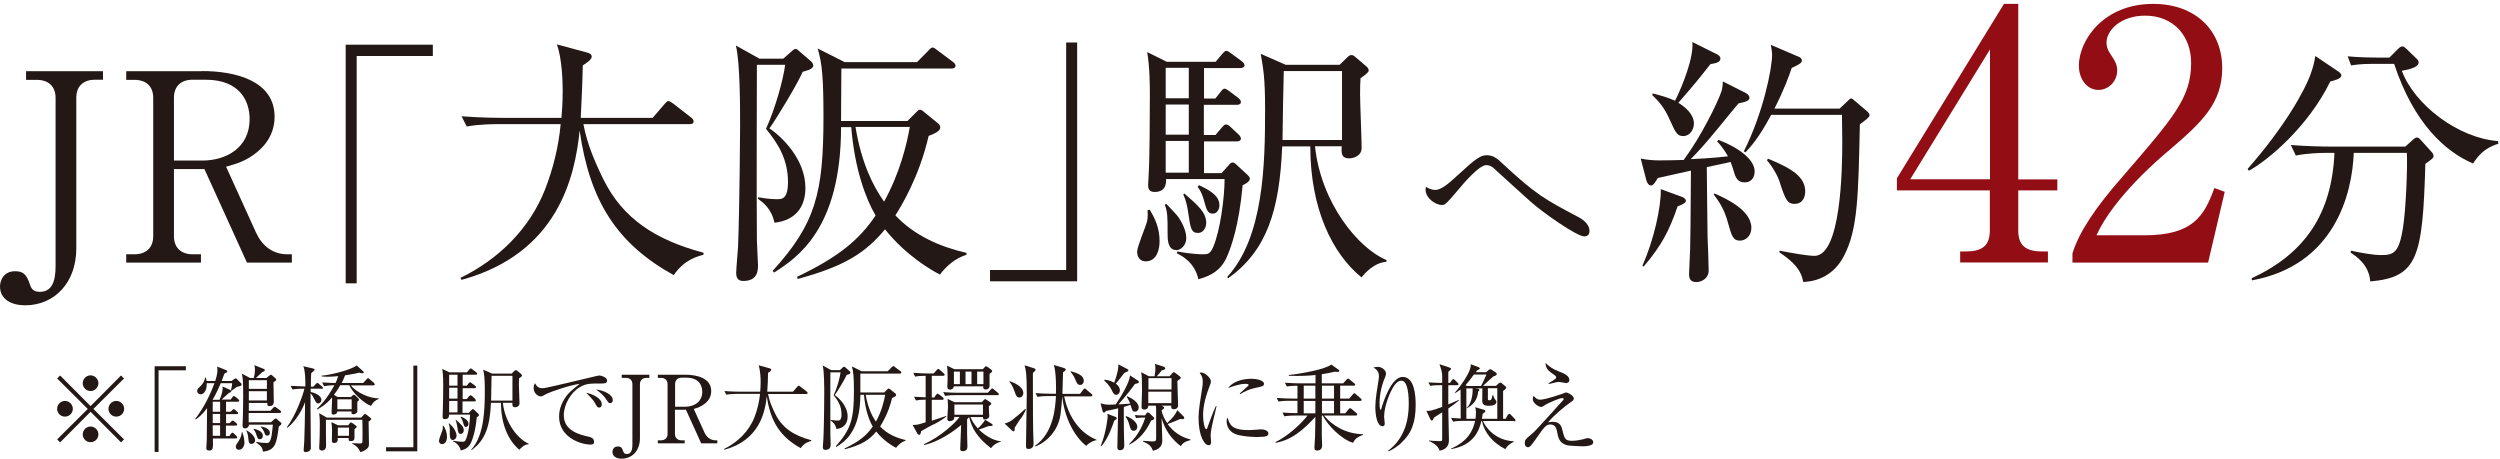 <svg width="392" height="72" viewBox="0 0 392 72" fill="none" xmlns="http://www.w3.org/2000/svg">
<path d="M16.174 12.498H14.894C13.244 12.498 11.964 13.36 11.964 15.329V38.986C11.964 44.255 8.592 47.873 3.939 47.873C1.797 47.873 0 46.938 0 44.919C0 43.984 0.566 42.531 2.339 42.531C3.57 42.531 4.136 42.901 4.727 44.698C4.973 45.486 5.465 45.756 6.253 45.756C8.099 45.756 8.715 44.205 8.715 41.719V15.354C8.715 13.507 7.558 12.523 5.785 12.523H4.087V11.169H16.149V12.523L16.174 12.498Z" fill="#231815"/>
<path d="M31.706 11.144C36.752 11.144 43.055 12.572 43.055 18.308C43.055 20.203 42.365 22.123 40.347 23.822C38.648 25.225 37.146 25.668 35.448 26.136L40.125 36.426C41.061 38.494 42.71 39.873 45.073 39.873H45.763V41.177H38.722L32.051 26.505H27.275V37.041C27.275 38.863 28.432 39.873 30.204 39.873H31.509V41.177H19.791V39.873H21.071C22.893 39.873 24.025 38.839 24.025 37.041V15.353C24.025 13.581 22.967 12.522 21.071 12.522H19.791V11.168H31.681L31.706 11.144ZM27.299 25.176H31.706C35.522 25.176 39.14 23.133 39.14 18.677C39.14 15.846 37.614 12.498 32.223 12.498H30.204C28.432 12.498 27.275 13.482 27.275 15.329V25.151L27.299 25.176Z" fill="#231815"/>
<path d="M55.928 8.756V44.427H54.205V7.008H67.868V8.781H55.928V8.756Z" fill="#231815"/>
<path d="M105.658 43.147C96.722 38.223 92.463 31.503 90.888 20.474C90.149 27.711 87.515 39.725 72.375 43.885L72.203 43.565C78.136 40.685 83.01 35.909 85.447 29.755C86.728 26.456 87.589 23.009 87.909 19.465H78.037C77.718 19.465 75.108 19.465 73.188 19.834L72.375 18.234C75.625 18.48 78.505 18.48 78.702 18.48H88.032C88.106 17.544 88.229 16.264 88.229 14.196C88.229 12.645 88.106 9.1 87.318 6.959L92.045 8.239C92.414 8.313 92.783 8.534 92.783 8.854C92.783 9.297 92.217 9.716 91.38 10.258C91.331 12.941 91.208 15.476 91.06 18.48H102.335L104.181 16.338C104.378 16.092 104.6 15.846 104.797 15.846C104.994 15.846 105.289 16.043 105.585 16.264L108.342 18.406C108.514 18.529 108.76 18.775 108.76 19.021C108.76 19.465 108.342 19.465 108.145 19.465H91.479C92.045 22.517 93.251 25.348 94.605 28.105C97.658 34.284 102.754 37.608 110.311 39.626V39.946C109.4 40.193 107.308 40.685 105.634 43.147H105.658Z" fill="#231815"/>
<path d="M125.87 11.242C124.959 13.335 121.71 18.652 120.651 20.129C122.596 21.434 126.288 24.979 126.288 29.459C126.288 32.512 124.688 34.555 121.439 34.925C120.946 32.66 119.642 31.749 118.805 31.134L118.928 30.936C120.577 31.232 121.513 31.232 121.857 31.232C122.596 31.232 123.556 31.232 123.556 28.524C123.556 24.979 121.98 22.468 120.109 20.203C121.586 16.954 122.817 12.473 123.113 10.159H118.682C118.682 10.701 118.608 31.429 118.682 37.756C118.682 38.322 118.854 41.005 118.854 41.547C118.854 42.334 118.854 44.058 116.54 44.058C116.171 44.058 115.432 43.984 115.432 42.827C115.432 42.285 115.678 39.38 115.727 38.716C115.974 32.217 116.047 20.622 116.047 19.834C116.047 16.708 116.047 9.765 115.383 7.131L119.075 9.199H122.817L124.221 7.968C124.221 7.968 124.516 7.673 124.713 7.673C124.91 7.673 125.033 7.747 125.254 7.968L127.199 9.642C127.372 9.815 127.519 10.061 127.519 10.258C127.519 10.873 126.461 11.07 125.919 11.242H125.87ZM147.336 43.024C146.106 42.408 142.068 40.094 138.77 35.959C135.717 39.651 132.394 41.768 125.082 43.738L124.959 43.418C131.581 40.242 134.708 37.608 137.292 33.792C135.742 31.158 133.994 26.431 133.477 19.933H131.877C131.877 35.885 125.008 40.414 121.39 42.728L121.143 42.482C127.889 35.072 129.119 30.297 129.119 18.332C129.119 12.326 128.922 9.938 128.209 7.599L132.443 9.741H143.791L145.564 7.944C145.81 7.698 146.007 7.451 146.179 7.451C146.499 7.451 146.623 7.624 146.967 7.87L149.404 9.692C149.577 9.815 149.823 10.012 149.823 10.307C149.823 10.676 149.454 10.75 149.207 10.75H131.926C131.926 13.507 131.877 16.215 131.877 18.972H142.29L143.693 17.569C143.865 17.397 144.013 17.2 144.235 17.2C144.481 17.2 144.776 17.446 144.899 17.569L146.992 19.268C147.238 19.465 147.435 19.637 147.435 20.006C147.435 20.573 146.45 20.991 145.613 21.311C144.087 27.884 141.256 32.414 140.394 33.768C143.324 36.894 147.336 38.691 151.546 39.651V39.947C149.823 40.488 148.469 41.621 147.361 43.073L147.336 43.024ZM134.141 19.908C135.077 25.545 136.849 29.09 138.622 31.626C141.133 27.047 142.167 22.665 142.659 19.908H134.141Z" fill="#231815"/>
<path d="M155.236 44.107V42.335H167.176V6.664H168.899V44.107H155.236Z" fill="#231815"/>
<path d="M179.657 40.98C178.795 40.98 178.303 40.365 178.303 39.454C178.303 38.666 179.706 35.417 179.854 34.728C180.001 34.038 179.977 33.447 179.927 32.955L180.297 32.906C180.986 34.063 181.823 35.614 181.823 37.805C181.823 38.913 181.503 40.98 179.632 40.98H179.657ZM194.846 29.016C194.28 35.441 192.999 38.888 192.335 40.365C191.399 42.408 189.898 43.245 187.904 43.787C187.362 41.227 185.393 40.119 184.531 39.725L184.605 39.429C186.919 39.873 188.47 39.873 188.593 39.873C189.405 39.873 189.75 39.799 190.193 38.814C191.375 36.131 192.015 30.789 192.015 28.081H182.832C182.882 28.745 182.783 30.099 181.06 30.099C180.248 30.099 180.026 29.681 180.026 28.992C180.026 28.745 180.1 27.761 180.1 27.564C180.272 24.979 180.297 17.815 180.297 14.984C180.297 13.556 180.297 10.578 179.878 8.165L182.955 9.691H190.612L191.596 8.51C191.892 8.19 192.089 7.968 192.286 7.968C192.532 7.968 192.729 8.165 193.098 8.411L194.698 9.593C194.993 9.79 195.141 10.085 195.141 10.258C195.141 10.553 194.772 10.676 194.476 10.676H188.79V15.452H190.562L191.35 14.467C191.67 14.049 191.793 13.901 192.015 13.901C192.236 13.901 192.458 14.098 192.827 14.344L194.132 15.329C194.329 15.501 194.575 15.698 194.575 15.994C194.575 16.363 194.206 16.437 193.91 16.437H188.765V21.163H190.587L191.572 20.006C191.867 19.686 192.015 19.514 192.236 19.514C192.482 19.514 192.655 19.637 192.975 19.932L194.206 21.089C194.452 21.286 194.575 21.582 194.575 21.754C194.575 22 194.329 22.173 193.96 22.173H188.79V27.145H191.547L192.606 25.964C192.852 25.668 193.049 25.471 193.27 25.471C193.492 25.471 193.713 25.644 194.083 26.013L195.683 27.49C195.855 27.662 195.978 27.81 195.978 28.032C195.978 28.524 195.043 28.967 194.747 29.09L194.846 29.016ZM184.433 39.208C183.079 39.208 183.079 37.485 183.079 36.623C183.079 34.063 183.079 33.201 182.635 32.093L182.882 31.97C183.177 32.29 184.654 33.792 184.851 34.161C185.836 35.688 186.008 36.746 186.008 37.337C186.008 38.519 185.097 39.233 184.433 39.233V39.208ZM186.402 10.627H182.783V15.403H186.402V10.627ZM186.402 16.387H182.783V21.114H186.402V16.387ZM186.402 22.099H182.783V27.072H186.402V22.099ZM187.854 36.525C186.796 36.525 186.673 35.835 186.328 33.472C186.205 32.561 186.008 31.503 185.54 30.469L185.713 30.346C187.904 32.241 189.134 33.349 189.134 34.949C189.134 35.638 188.716 36.525 187.854 36.525ZM190.144 33.497C189.331 33.497 189.159 32.832 188.716 31.183C188.396 30.124 188.051 29.656 187.78 29.287L188.027 29.041C189.971 29.952 191.202 30.813 191.202 32.167C191.202 32.832 190.833 33.497 190.168 33.497H190.144ZM217.395 41.054C215.426 41.177 213.974 42.901 213.481 43.491C208.878 39.749 205.456 32.684 205.456 22.96H201.049C200.631 33.078 198.612 39.282 192.606 43.614L192.409 43.442C198.169 37.189 198.366 25.718 198.366 17.151C198.366 12.055 198.071 10.701 197.677 8.436L201.591 10.159H210.059L211.241 9.002C211.487 8.756 211.684 8.633 211.906 8.633C212.127 8.633 212.275 8.707 212.595 9.002L214.244 10.405C214.491 10.602 214.614 10.824 214.614 11.07C214.614 11.366 213.826 11.932 213.334 12.252C213.284 12.941 213.26 13.729 213.26 14.837C213.26 16.141 213.506 21.902 213.506 23.182C213.506 24.462 212.226 24.831 211.561 24.831C210.256 24.831 210.33 23.92 210.379 22.936H206.194C207.13 31.896 213.063 39.011 217.42 40.783L217.371 41.03L217.395 41.054ZM210.429 11.144H201.296C201.246 12.695 201.099 20.277 201.099 21.951H210.429V11.144Z" fill="#231815"/>
<path d="M248.393 37.066C247.261 37.066 241.943 33.373 239.925 31.552C239.112 30.838 234.927 27.022 234.115 26.284C233.967 26.161 233.573 25.89 233.056 25.89C231.924 25.89 229.561 28.647 228.404 30.05C226.803 31.921 226.606 32.143 226.09 32.143C225.08 32.143 223.529 31.059 223.529 29.73C223.529 29.632 223.554 29.484 223.579 29.287C223.849 29.459 224.391 29.779 225.08 29.779C225.942 29.779 227.148 28.77 228.059 27.933C228.527 27.515 230.545 25.668 230.964 25.348C231.776 24.708 232.392 24.339 233.13 24.339C234.115 24.339 234.78 24.856 235.567 25.619C240.86 30.543 242.288 31.281 247.31 33.94C247.802 34.186 249.23 34.949 249.23 36.229C249.23 37.041 248.615 37.066 248.368 37.066H248.393Z" fill="#231815"/>
<path d="M273.778 14.615C274.098 14.788 274.32 15.034 274.32 15.354C274.32 15.723 273.877 15.969 272.597 16.215C272.055 16.88 270.898 18.234 269.15 20.4C267.599 22.296 266.221 23.822 265.113 24.955C265.31 24.955 268.781 24.782 270.947 24.512C270.775 24.216 270.282 23.281 269.249 22.173L269.445 21.927C272.646 23.158 275.132 25.004 275.132 26.899C275.132 27.687 274.689 28.598 273.581 28.598C272.597 28.598 272.178 28.106 271.809 26.703C271.76 26.579 271.612 26.013 271.366 25.398L267.624 26.21C267.624 27.983 267.747 36.402 267.747 37.19C267.796 38.002 267.919 41.719 267.919 42.458C267.919 43.516 266.984 44.23 265.95 44.23C265.088 44.23 264.842 43.689 264.842 42.999C264.842 42.335 265.014 39.627 265.014 39.06C265.064 37.756 265.088 33.718 265.137 26.752C262.553 27.318 260.485 27.786 259.943 27.909C259.697 28.327 259.278 29.09 258.909 29.09C258.491 29.09 258.244 28.598 258.171 28.352L257.26 24.856C257.949 25.029 259.155 25.152 260.189 25.152C261.469 25.152 263.365 25.102 264.005 25.078C266.811 21.287 269.322 16.068 269.889 14.418C270.061 14 270.135 13.261 270.135 12.769L273.803 14.615H273.778ZM257.531 41.67C259.303 37.682 260.485 32.463 260.411 29.657L263.783 30.887C264.079 31.011 264.35 31.257 264.35 31.454C264.35 31.749 264.103 31.946 263.045 32.365C261.74 36.18 260.534 38.494 257.727 41.793L257.531 41.67ZM259.106 14.64C260.263 14.935 261.617 15.305 262.651 15.797C263.808 13.483 265.605 9.002 265.359 6.59L269.273 8.535C269.593 8.707 269.765 8.953 269.765 9.15C269.765 9.766 269.15 9.889 268.19 10.061C266.245 12.523 265.974 12.892 263.168 16.117C264.35 16.855 265.605 17.963 265.605 19.366C265.605 20.302 264.99 21.336 263.931 21.336C262.996 21.336 262.749 20.843 261.839 18.825C260.903 16.683 259.943 15.772 259.081 14.911L259.131 14.665L259.106 14.64ZM268.805 30.321C270.479 31.06 274.615 32.906 274.615 35.713C274.615 37.042 273.68 37.731 272.818 37.731C271.71 37.731 271.513 36.919 270.972 35.023C270.406 32.882 269.618 31.7 268.707 30.494L268.83 30.321H268.805ZM288.45 17.028L289.681 15.871C289.878 15.674 290.124 15.428 290.247 15.428C290.42 15.428 290.69 15.674 290.814 15.797L292.783 17.471C292.98 17.643 293.152 17.889 293.152 18.086C293.152 18.382 292.364 18.948 291.626 19.49C291.38 30.887 291.306 35.983 289.115 40.168C287.589 43.098 285.004 44.156 282.739 44.206C282.419 42.261 281.139 41.005 278.997 39.553L279.046 39.307C280.942 39.676 283.453 40.119 284.511 40.119C288.672 40.119 288.869 26.555 288.869 22.321C288.869 21.631 288.819 18.702 288.819 18.012H277.717C275.698 21.828 274.295 23.231 273.68 23.896L273.434 23.724C276.486 17.668 277.865 10.726 277.865 8.584C277.865 8.165 277.742 7.402 277.668 7.033L282.099 8.929C282.296 9.002 282.542 9.224 282.542 9.495C282.542 9.913 281.927 10.184 280.942 10.652C280.499 11.957 279.76 14.024 278.234 17.028H288.401H288.45ZM277.225 24.881C281.139 26.481 283.059 27.81 283.059 30.026C283.059 31.011 282.567 31.971 281.41 31.971C280.351 31.971 280.006 31.528 279.096 28.672C278.776 27.613 277.988 26.21 277.052 25.127L277.225 24.881Z" fill="#231815"/>
<path d="M314.247 0.607H316.463V28.13H322.593V29.853H316.463V36.131C316.463 38.519 317.645 39.429 320.254 39.429H321.116V41.153H307.354V39.429H308.216C310.752 39.429 312.007 38.568 312.007 36.131V29.853H297.434V27.957L314.223 0.607H314.247ZM312.032 7.747L299.526 28.105H312.032V7.747Z" fill="#930E14"/>
<path d="M346.253 41.177H324.959V39.725C326.042 36.303 328.578 32.512 332.91 27.588C340.862 18.381 343.57 15.28 343.57 9.864C343.57 5.802 340.96 2.454 336.357 2.454C332.566 2.454 330.301 4.719 330.301 6.688C330.301 6.86 330.301 7.55 330.843 8.362C331.556 9.445 331.975 10.036 331.975 11.07C331.975 12.695 330.67 14.098 329.046 14.098C327.15 14.098 325.968 12.301 325.968 10.307C325.968 6.343 329.809 0.608 337.612 0.608C344.333 0.608 348.444 4.842 348.444 10.676C348.444 16.141 345.293 19.12 340.419 23.305C338.572 24.831 331.433 30.936 328.725 36.894H336.209C343.791 36.894 345.588 33.964 347.213 29.484L348.838 30.075L346.229 41.177H346.253Z" fill="#930E14"/>
<path d="M365.379 12.793C361.957 19.785 355.753 25.053 352.627 26.776L352.43 26.48C358.19 19.932 361.44 14.172 362.375 11.415C362.744 10.381 362.917 9.568 363.04 8.78L366.585 11.168C366.782 11.291 367.126 11.538 367.126 11.833C367.126 12.325 366.068 12.621 365.403 12.768L365.379 12.793ZM380.297 25.668C379.878 40.463 379.066 43.467 371.656 44.131C371.484 41.547 369.465 40.193 368.579 39.602L368.628 39.306C370.351 39.675 372.124 39.996 373.404 39.996C375.373 39.996 376.161 39.552 376.776 35.811C377.269 32.758 377.515 25.89 377.392 23.97H369.071C368.825 30.419 366.068 41.571 353.119 43.959L353.045 43.639C361.39 39.774 365.625 33.57 366.043 23.97H364.837C363.803 23.97 361.834 24.019 359.987 24.388L359.2 22.739C361.76 22.936 364.246 22.985 365.502 22.985H377.146L378.253 22C378.5 21.754 378.746 21.557 378.992 21.557C379.189 21.557 379.411 21.754 379.558 21.926L381.208 23.748C381.405 23.945 381.577 24.191 381.577 24.413C381.577 24.782 381.454 24.856 380.297 25.693V25.668ZM387.781 25.643C383.374 23.748 378.475 19.317 375.398 10.011H372.099C370.031 10.011 369.219 10.184 368.653 10.258L368.111 8.83C369.957 9.002 371.779 9.027 372.591 9.027H374.659L375.964 7.722C376.333 7.353 376.506 7.279 376.703 7.279C376.949 7.279 377.121 7.476 377.392 7.722L378.918 9.199C379.164 9.396 379.238 9.568 379.238 9.814C379.238 10.627 377.343 10.971 376.604 11.095C378.574 16.412 385.417 21.655 391.695 22.123L391.744 22.542C389.43 23.231 388.494 24.56 387.756 25.668L387.781 25.643Z" fill="#231815"/>
<path d="M9.427 69.365L8.959 68.897L13.759 64.121L8.959 59.345L9.427 58.877L14.203 63.678L18.978 58.877L19.446 59.345L14.646 64.121L19.446 68.897L18.978 69.365L14.203 64.564L9.427 69.365ZM11.421 64.097C11.421 64.761 10.879 65.327 10.19 65.327C9.501 65.327 8.959 64.786 8.959 64.097C8.959 63.407 9.525 62.866 10.19 62.866C10.854 62.866 11.421 63.432 11.421 64.097ZM15.433 60.084C15.433 60.724 14.892 61.315 14.203 61.315C13.513 61.315 12.972 60.748 12.972 60.084C12.972 59.419 13.538 58.853 14.203 58.853C14.867 58.853 15.433 59.419 15.433 60.084ZM15.433 68.109C15.433 68.774 14.892 69.34 14.203 69.34C13.513 69.34 12.972 68.774 12.972 68.109C12.972 67.444 13.538 66.878 14.203 66.878C14.867 66.878 15.433 67.444 15.433 68.109ZM19.471 64.097C19.471 64.761 18.929 65.327 18.24 65.327C17.55 65.327 17.009 64.786 17.009 64.097C17.009 63.407 17.575 62.866 18.24 62.866C18.904 62.866 19.471 63.432 19.471 64.097Z" fill="#231815"/>
<path d="M24.861 58.065V70.866H24.246V57.425H29.145V58.065H24.861Z" fill="#231815"/>
<path d="M34.438 62.644C34.512 62.472 34.98 61.487 34.906 60.601L36.087 61.142C36.087 61.142 36.26 61.29 36.26 61.339C36.26 61.487 36.087 61.536 35.866 61.635C35.694 61.782 34.93 62.496 34.758 62.644H36.186L36.432 62.299C36.531 62.127 36.604 62.102 36.678 62.102C36.752 62.102 36.875 62.201 36.949 62.25L37.367 62.595C37.367 62.595 37.515 62.718 37.515 62.816C37.515 62.989 37.367 62.989 37.269 62.989H35.447V64.564H36.161L36.407 64.318C36.531 64.195 36.58 64.146 36.654 64.146C36.727 64.146 36.9 64.269 36.924 64.318L37.195 64.564C37.195 64.564 37.343 64.687 37.343 64.761C37.343 64.933 37.195 64.933 37.121 64.933H35.447V66.361H35.989L36.26 66.09C36.26 66.09 36.432 65.943 36.481 65.943C36.531 65.943 36.58 65.943 36.752 66.09L37.047 66.337C37.047 66.337 37.195 66.46 37.195 66.558C37.195 66.731 37.047 66.731 36.949 66.731H35.423V68.38H35.964L36.211 68.011C36.211 68.011 36.358 67.838 36.432 67.838C36.531 67.838 36.629 67.912 36.703 67.986L37.047 68.331C37.047 68.331 37.195 68.478 37.195 68.577C37.195 68.725 37.047 68.749 36.949 68.749H33.379C33.429 70.3 33.429 70.645 32.789 70.645C32.444 70.645 32.346 70.472 32.346 70.251C32.346 70.078 32.419 69.266 32.419 69.069C32.444 67.986 32.444 67.666 32.469 63.998C31.681 65.056 31.139 65.45 30.696 65.77L30.598 65.697C31.952 63.949 32.912 62.004 33.626 60.084H32.419C32.444 61.462 31.804 61.832 31.484 61.832C31.213 61.832 30.918 61.635 30.918 61.29C30.918 61.044 31.041 60.896 31.262 60.724C31.927 60.108 32.05 59.714 32.173 59.197H32.272C32.272 59.197 32.395 59.665 32.395 59.739H33.749C33.823 59.493 34.093 58.705 34.093 58.09C34.093 57.819 34.069 57.647 34.044 57.474L35.472 58.04C35.472 58.04 35.644 58.114 35.644 58.213C35.644 58.287 35.595 58.336 35.57 58.361C35.521 58.41 35.3 58.533 35.176 58.607C35.078 58.877 35.004 59.074 34.758 59.739H36.284L36.752 59.419C36.752 59.419 36.875 59.321 36.924 59.321C37.023 59.321 37.097 59.394 37.121 59.419L37.835 60.133C37.835 60.133 37.885 60.231 37.885 60.281C37.885 60.527 37.564 60.576 37.17 60.65C37.121 60.675 36.555 61.068 36.26 61.29L36.186 61.241C36.26 61.019 36.358 60.65 36.407 60.084H34.61C34.389 60.625 33.995 61.561 33.33 62.693H33.355H34.413L34.438 62.644ZM34.512 64.564V62.989H33.355V64.564H34.512ZM33.355 64.909V66.337H34.512V64.909H33.355ZM34.512 68.331V66.681H33.355V68.331H34.512ZM37.983 67.74C38.229 68.355 38.328 69.02 38.328 69.389C38.328 69.882 38.057 70.522 37.466 70.522C37.072 70.522 36.974 70.251 36.974 70.029C36.974 69.882 37.047 69.685 37.22 69.463C37.564 68.946 37.835 68.552 37.934 67.74H37.983ZM39.017 63.136V64.416H42.389L42.833 63.949C42.833 63.949 43.005 63.776 43.079 63.776C43.128 63.776 43.276 63.875 43.35 63.924L43.916 64.343C43.916 64.343 44.088 64.49 44.088 64.589C44.088 64.736 43.94 64.761 43.842 64.761H38.992V66.213H42.488L43.005 65.746C43.005 65.746 43.128 65.623 43.227 65.623C43.3 65.623 43.374 65.672 43.448 65.746L44.014 66.238C44.014 66.238 44.137 66.337 44.137 66.435C44.137 66.558 43.94 66.706 43.719 66.878C43.374 69.414 43.227 70.62 41.232 70.817C41.134 70.251 41.085 70.029 40.149 69.365L40.199 69.291C40.666 69.389 41.282 69.463 41.774 69.463C42.069 69.463 42.316 69.463 42.537 68.552C42.685 67.912 42.759 66.657 42.783 66.583H39.041C39.017 66.977 38.697 67.174 38.451 67.174C38.032 67.174 38.032 66.853 38.032 66.706C38.032 66.534 38.081 65.623 38.081 65.426C38.106 64.49 38.131 63.185 38.131 62.053C38.131 59.69 38.057 59.05 37.909 58.582L39.214 59.271H39.78C39.928 58.804 39.977 58.262 39.977 57.967C39.977 57.696 39.952 57.425 39.879 57.253L41.405 57.868C41.405 57.868 41.528 57.967 41.528 58.04C41.528 58.163 41.429 58.237 41.134 58.336C40.986 58.459 40.272 59.124 40.125 59.271H41.774L42.291 58.853C42.291 58.853 42.414 58.754 42.463 58.754C42.513 58.754 42.586 58.754 42.66 58.853L43.227 59.345C43.227 59.345 43.325 59.444 43.325 59.517C43.325 59.641 43.202 59.739 42.882 59.936C42.882 60.379 42.931 62.496 42.931 62.989C42.931 63.481 42.636 63.678 42.291 63.678C41.897 63.678 41.897 63.481 41.922 63.185H39.091L39.017 63.136ZM38.623 67.469C39.337 67.814 40.002 68.454 40.002 69.044C40.002 69.414 39.681 69.611 39.435 69.611C39.115 69.611 38.992 69.438 38.943 68.823C38.894 68.207 38.844 68.035 38.623 67.518V67.469ZM41.848 60.97V59.616H39.017V60.97H41.848ZM41.848 62.792V61.339H39.017V62.792H41.848ZM39.78 67.223C40.986 67.518 41.208 67.937 41.208 68.331C41.208 68.675 41.035 68.872 40.74 68.872C40.445 68.872 40.42 68.774 40.223 68.232C40.051 67.691 39.903 67.494 39.755 67.297L39.805 67.247L39.78 67.223ZM40.888 66.878C41.749 67.001 42.316 67.346 42.316 67.888C42.316 68.207 42.094 68.306 41.873 68.306C41.626 68.306 41.553 68.134 41.479 67.888C41.38 67.617 41.159 67.198 40.888 66.927V66.878Z" fill="#231815"/>
<path d="M50.366 60.945H48.717V61.462C49.036 61.512 50.391 61.881 50.391 62.718C50.391 63.062 50.12 63.26 49.898 63.26C49.627 63.26 49.578 63.161 49.184 62.398C49.012 62.053 48.913 61.881 48.692 61.684V63.924C48.692 64.909 48.741 69.266 48.741 70.152C48.741 70.325 48.741 70.546 48.495 70.719C48.323 70.842 48.076 70.891 47.953 70.891C47.83 70.891 47.609 70.891 47.609 70.571C47.609 70.522 47.707 69.414 47.707 69.192C47.756 67.567 47.806 66.189 47.83 63.998C47.83 63.456 47.83 63.407 47.83 63.062C47.116 65.032 45.738 66.607 45.048 67.075L44.975 67.001C46.402 65.13 47.559 61.782 47.732 60.945C47.338 60.945 46.575 60.945 45.861 61.069L45.565 60.502C46.427 60.551 46.55 60.551 47.88 60.601C47.904 59.468 47.83 57.991 47.559 57.425L49.061 57.77C49.061 57.77 49.332 57.844 49.332 57.967C49.332 58.041 49.209 58.164 49.135 58.213C49.086 58.262 48.889 58.434 48.79 58.533C48.766 59.124 48.741 59.715 48.741 60.625H49.135L49.504 60.231C49.504 60.231 49.677 60.035 49.75 60.035C49.849 60.035 49.947 60.133 50.021 60.207L50.489 60.601C50.489 60.601 50.637 60.724 50.637 60.847C50.637 60.97 50.514 60.995 50.415 60.995L50.366 60.945ZM58.145 63.629C57.185 63.284 55.388 61.782 54.772 60.404H53.345C52.975 61.093 52.631 61.561 52.36 61.906L52.926 62.25H55.043L55.24 62.029C55.24 62.029 55.437 61.906 55.486 61.906C55.535 61.906 55.683 61.979 55.733 62.029L56.2 62.496C56.2 62.496 56.299 62.619 56.299 62.669C56.299 62.767 56.176 62.89 56.028 62.989C56.028 63.235 56.028 64.343 56.028 64.515C56.003 64.786 55.634 64.958 55.437 64.958C55.092 64.958 55.092 64.835 55.117 64.515H52.901C52.852 65.007 52.335 65.007 52.261 65.007C52.065 65.007 51.991 64.909 51.991 64.663C51.991 64.343 52.065 63.038 52.065 62.767C52.065 62.595 52.065 62.496 52.065 62.324C51.154 63.407 50.267 63.924 49.726 64.219L49.677 64.121C50.169 63.629 51.203 62.669 52.434 60.404C51.941 60.404 51.301 60.453 50.809 60.551L50.514 59.961C51.277 60.01 51.695 60.035 52.606 60.059C52.754 59.739 52.852 59.567 53.025 58.976C52.508 59.025 51.966 59.075 51.449 59.075C51.252 59.075 50.932 59.075 50.44 59.025V58.902C51.794 58.804 55.019 58.016 55.929 57.302L56.939 58.213C56.939 58.213 57.037 58.311 57.037 58.385C57.037 58.533 56.889 58.533 56.816 58.533C56.668 58.533 56.545 58.508 56.323 58.434C55.929 58.533 55.314 58.681 54.108 58.853C53.862 59.493 53.714 59.788 53.566 60.059H56.939L57.456 59.493C57.456 59.493 57.628 59.296 57.702 59.296C57.8 59.296 57.899 59.395 57.973 59.468L58.637 60.035C58.637 60.035 58.761 60.207 58.761 60.281C58.761 60.404 58.637 60.428 58.539 60.428H55.019C55.856 61.536 58.022 62.521 59.376 62.447V62.57C58.834 62.742 58.391 63.186 58.17 63.653L58.145 63.629ZM57.8 66.164C57.8 66.657 57.85 69.02 57.85 69.586C57.85 69.906 57.825 70.152 57.53 70.374C57.013 70.792 56.742 70.842 56.471 70.866C56.176 70.005 55.413 69.66 55.24 69.586V69.488C55.511 69.488 56.274 69.537 56.397 69.537C56.594 69.537 56.766 69.537 56.816 69.34C56.84 69.242 56.84 68.478 56.84 68.06C56.84 67.543 56.84 66.361 56.816 65.82H51.104C51.08 66.386 51.129 69.266 51.129 69.906C51.129 70.448 50.784 70.645 50.514 70.645C50.169 70.645 50.046 70.472 50.046 70.251C50.046 70.005 50.144 69.118 50.144 66.46C50.144 66.115 50.144 65.524 50.046 64.786L51.227 65.475H56.643L57.062 65.007C57.062 65.007 57.16 64.909 57.234 64.909C57.308 64.909 57.357 64.958 57.48 65.032L58.096 65.524C58.096 65.524 58.219 65.623 58.219 65.721C58.219 65.795 57.874 66.066 57.751 66.164H57.8ZM55.585 67.297C55.585 67.469 55.585 68.38 55.585 68.602C55.585 68.995 55.437 69.168 54.945 69.168C54.748 69.168 54.625 69.118 54.674 68.675H52.951C53.049 69.291 52.705 69.463 52.385 69.463C52.04 69.463 52.04 69.217 52.04 68.971C52.04 68.774 52.065 67.74 52.065 67.518C52.065 67.124 52.015 66.41 51.966 66.189L53 66.681H54.6L54.846 66.361C54.846 66.361 54.945 66.238 55.019 66.238C55.092 66.238 55.191 66.287 55.289 66.361L55.831 66.755C55.831 66.755 55.929 66.854 55.929 66.927C55.929 67.026 55.782 67.124 55.56 67.321L55.585 67.297ZM55.142 62.619H52.901V64.17H55.142V62.619ZM54.723 67.051H52.975V68.331H54.723V67.051Z" fill="#231815"/>
<path d="M60.533 70.768V70.128H64.817V57.327H65.432V70.768H60.533Z" fill="#231815"/>
<path d="M69.322 69.635C69.002 69.635 68.83 69.414 68.83 69.094C68.83 68.823 69.322 67.641 69.396 67.395C69.445 67.149 69.445 66.927 69.421 66.755H69.544C69.79 67.149 70.086 67.715 70.086 68.503C70.086 68.897 69.963 69.635 69.298 69.635H69.322ZM74.763 65.327C74.566 67.641 74.098 68.872 73.852 69.414C73.507 70.152 72.99 70.448 72.252 70.644C72.055 69.734 71.341 69.34 71.046 69.192V69.094C71.907 69.266 72.474 69.266 72.498 69.266C72.793 69.266 72.917 69.241 73.064 68.872C73.483 67.912 73.704 65.992 73.704 65.007H70.406C70.406 65.253 70.406 65.721 69.766 65.721C69.47 65.721 69.396 65.573 69.396 65.327C69.396 65.229 69.421 64.884 69.421 64.81C69.47 63.875 69.495 61.315 69.495 60.305C69.495 59.788 69.495 58.73 69.347 57.843L70.455 58.385H73.212L73.557 57.967C73.557 57.967 73.729 57.77 73.803 57.77C73.901 57.77 73.975 57.843 74.098 57.942L74.664 58.36C74.664 58.36 74.837 58.533 74.837 58.606C74.837 58.705 74.714 58.754 74.591 58.754H72.547V60.477H73.187L73.458 60.133C73.581 59.985 73.63 59.936 73.704 59.936C73.778 59.936 73.877 60.01 74 60.108L74.468 60.453C74.468 60.453 74.64 60.576 74.64 60.699C74.64 60.822 74.517 60.871 74.394 60.871H72.547V62.57H73.187L73.532 62.151C73.532 62.151 73.704 61.979 73.778 61.979C73.877 61.979 73.926 62.028 74.049 62.127L74.492 62.545C74.492 62.545 74.615 62.718 74.615 62.791C74.615 62.89 74.517 62.939 74.394 62.939H72.523V64.736H73.507L73.901 64.318C73.901 64.318 74.074 64.145 74.147 64.145C74.221 64.145 74.32 64.195 74.443 64.342L75.009 64.884C75.009 64.884 75.108 65.007 75.108 65.081C75.108 65.253 74.763 65.426 74.664 65.475L74.763 65.327ZM71.021 68.995C70.529 68.995 70.529 68.38 70.529 68.06C70.529 67.149 70.529 66.829 70.356 66.435L70.455 66.386C70.455 66.386 71.095 67.026 71.169 67.173C71.513 67.715 71.587 68.109 71.587 68.306C71.587 68.724 71.267 68.995 71.021 68.995ZM71.735 58.754H70.43V60.477H71.735V58.754ZM71.735 60.797H70.43V62.496H71.735V60.797ZM71.735 62.865H70.43V64.662H71.735V62.865ZM72.252 68.035C71.858 68.035 71.833 67.789 71.71 66.952C71.661 66.632 71.587 66.238 71.439 65.869L71.489 65.82C72.276 66.509 72.72 66.903 72.72 67.469C72.72 67.715 72.572 68.035 72.252 68.035ZM73.089 66.952C72.793 66.952 72.744 66.706 72.572 66.115C72.449 65.721 72.326 65.573 72.227 65.426L72.326 65.327C73.015 65.647 73.458 65.967 73.458 66.46C73.458 66.706 73.335 66.927 73.089 66.927V66.952ZM82.838 69.66C82.124 69.709 81.607 70.325 81.434 70.521C79.785 69.168 78.554 66.632 78.554 63.161H76.978C76.831 66.78 76.117 69.02 73.951 70.571L73.877 70.521C75.945 68.281 76.018 64.17 76.018 61.093C76.018 59.271 75.92 58.779 75.772 57.967L77.175 58.582H80.228L80.647 58.163C80.647 58.163 80.819 58.04 80.893 58.04C80.966 58.04 81.016 58.065 81.139 58.163L81.73 58.656C81.73 58.656 81.853 58.803 81.853 58.902C81.853 59 81.582 59.222 81.385 59.32C81.385 59.567 81.36 59.862 81.36 60.256C81.36 60.724 81.459 62.791 81.459 63.259C81.459 63.727 80.991 63.85 80.77 63.85C80.302 63.85 80.326 63.53 80.351 63.161H78.849C79.194 66.386 81.311 68.921 82.887 69.561V69.66H82.838ZM80.351 58.927H77.077C77.077 59.493 77.003 62.201 77.003 62.816H80.351V58.927Z" fill="#231815"/>
<path d="M94.335 60.133C92.44 60.133 91.873 60.133 90.889 60.724C89.51 61.536 88.402 63.431 88.402 65.13C88.402 67.592 91.012 68.183 92.317 68.478C92.538 68.527 93.153 68.65 93.153 69.29C93.153 69.684 92.784 69.709 92.587 69.709C91.061 69.709 87.664 68.576 87.664 65.327C87.664 64.687 87.787 63.431 88.87 62.028C89.289 61.487 89.633 61.191 90.913 60.182C89.338 60.379 86.187 61.487 85.694 61.758C85.054 62.127 84.981 62.151 84.759 62.151C84.39 62.151 83.676 61.708 83.676 60.847C83.676 60.453 83.774 60.28 83.873 60.084C84.144 60.527 84.365 60.871 85.03 60.871C85.325 60.871 85.719 60.797 87.196 60.453C88.944 60.034 91.775 59.394 93.547 58.951C93.695 58.926 93.892 58.877 94.015 58.877C94.237 58.877 95.197 59.148 95.197 59.665C95.197 60.133 94.729 60.133 94.335 60.133ZM93.941 63.899C93.695 63.899 93.646 63.85 93.301 63.21C93.006 62.693 92.612 62.299 91.923 61.585C92.907 61.782 94.36 62.447 94.36 63.382C94.36 63.628 94.261 63.899 93.966 63.899H93.941ZM95.665 63.21C95.443 63.21 95.394 63.136 94.975 62.496C94.631 61.979 93.966 61.437 93.474 61.068C94.409 61.167 96.083 61.758 96.083 62.742C96.083 63.161 95.763 63.21 95.689 63.21H95.665Z" fill="#231815"/>
<path d="M101.868 59.246H101.4C100.809 59.246 100.341 59.566 100.341 60.256V68.749C100.341 70.644 99.135 71.924 97.461 71.924C96.698 71.924 96.033 71.58 96.033 70.866C96.033 70.521 96.23 70.004 96.87 70.004C97.313 70.004 97.51 70.127 97.732 70.792C97.83 71.063 98.003 71.186 98.273 71.186C98.938 71.186 99.16 70.62 99.16 69.733V60.256C99.16 59.591 98.741 59.246 98.101 59.246H97.486V58.754H101.818V59.246H101.868Z" fill="#231815"/>
<path d="M107.432 58.754C109.254 58.754 111.518 59.271 111.518 61.314C111.518 62.003 111.272 62.693 110.534 63.283C109.918 63.776 109.377 63.948 108.786 64.121L110.46 67.813C110.804 68.552 111.395 69.044 112.232 69.044H112.478V69.512H109.943L107.555 64.244H105.832V68.035C105.832 68.675 106.25 69.044 106.89 69.044H107.358V69.512H103.148V69.044H103.616C104.256 69.044 104.675 68.675 104.675 68.035V60.256C104.675 59.615 104.281 59.246 103.616 59.246H103.148V58.754H107.407H107.432ZM105.856 63.776H107.432C108.81 63.776 110.115 63.037 110.115 61.437C110.115 60.428 109.574 59.222 107.629 59.222H106.915C106.275 59.222 105.856 59.566 105.856 60.231V63.751V63.776Z" fill="#231815"/>
<path d="M125.524 70.251C122.324 68.478 120.797 66.066 120.231 62.127C119.96 64.736 119.025 69.044 113.584 70.521L113.535 70.398C115.652 69.364 117.425 67.641 118.286 65.45C118.754 64.269 119.049 63.038 119.173 61.758H115.628C115.628 61.758 114.569 61.758 113.88 61.881L113.584 61.314C114.741 61.413 115.775 61.413 115.849 61.413H119.197C119.222 61.068 119.271 60.625 119.271 59.887C119.271 59.32 119.222 58.065 118.951 57.277L120.65 57.745C120.773 57.769 120.92 57.843 120.92 57.966C120.92 58.139 120.723 58.286 120.428 58.459C120.428 59.419 120.379 60.33 120.305 61.413H124.342L125.007 60.65C125.007 60.65 125.155 60.477 125.229 60.477C125.302 60.477 125.401 60.551 125.499 60.625L126.484 61.388C126.484 61.388 126.632 61.511 126.632 61.61C126.632 61.782 126.484 61.782 126.41 61.782H120.428C120.625 62.865 121.068 63.899 121.56 64.884C122.644 67.1 124.49 68.306 127.198 69.02V69.143C126.878 69.241 126.115 69.414 125.524 70.3V70.251Z" fill="#231815"/>
<path d="M132.763 58.779C132.443 59.542 131.261 61.438 130.892 61.955C131.581 62.422 132.91 63.703 132.91 65.303C132.91 66.386 132.344 67.124 131.162 67.272C130.99 66.46 130.522 66.14 130.227 65.918L130.276 65.844C130.867 65.943 131.212 65.943 131.335 65.943C131.606 65.943 131.95 65.943 131.95 64.958C131.95 63.678 131.384 62.792 130.719 61.979C131.261 60.822 131.704 59.198 131.802 58.385H130.202C130.202 58.582 130.178 66.017 130.202 68.281C130.202 68.478 130.252 69.439 130.252 69.635C130.252 69.906 130.252 70.546 129.415 70.546C129.292 70.546 129.021 70.522 129.021 70.103C129.021 69.906 129.119 68.872 129.119 68.626C129.218 66.287 129.242 62.127 129.242 61.856C129.242 60.724 129.242 58.237 128.996 57.302L130.325 58.041H131.679L132.172 57.597C132.172 57.597 132.27 57.499 132.344 57.499C132.418 57.499 132.467 57.524 132.541 57.597L133.23 58.213C133.23 58.213 133.353 58.361 133.353 58.434C133.353 58.656 132.96 58.73 132.787 58.779H132.763ZM140.468 70.202C140.025 69.98 138.572 69.143 137.391 67.666C136.308 68.995 135.101 69.758 132.467 70.448L132.418 70.325C134.806 69.192 135.914 68.232 136.849 66.878C136.283 65.943 135.667 64.244 135.471 61.906H134.904C134.904 67.641 132.443 69.266 131.138 70.079L131.039 69.98C133.452 67.321 133.895 65.623 133.895 61.315C133.895 59.148 133.821 58.311 133.575 57.45L135.101 58.213H139.188L139.828 57.573C139.828 57.573 140 57.401 140.049 57.401C140.172 57.401 140.222 57.45 140.32 57.548L141.182 58.188C141.182 58.188 141.329 58.311 141.329 58.41C141.329 58.533 141.206 58.582 141.108 58.582H134.904C134.904 59.567 134.904 60.551 134.904 61.536H138.646L139.139 61.044C139.139 61.044 139.262 60.921 139.335 60.921C139.434 60.921 139.532 61.019 139.582 61.044L140.345 61.659C140.345 61.659 140.517 61.782 140.517 61.93C140.517 62.127 140.172 62.275 139.877 62.398C139.335 64.761 138.302 66.386 138.006 66.878C139.065 68.011 140.492 68.651 141.994 68.995V69.094C141.379 69.291 140.886 69.709 140.492 70.226L140.468 70.202ZM135.741 61.906C136.086 63.924 136.726 65.204 137.341 66.115C138.252 64.466 138.622 62.89 138.794 61.906H135.741Z" fill="#231815"/>
<path d="M146.325 66.558C145.783 66.853 144.774 67.395 144.429 67.617C144.38 68.06 144.257 68.183 144.134 68.183C144.035 68.183 143.863 68.06 143.814 67.937L143.1 66.632C143.863 66.632 143.937 66.583 145.143 66.213V62.668C144.38 62.668 144.06 62.718 143.617 62.791L143.321 62.201C143.74 62.225 144.306 62.275 145.143 62.299V58.927C144.601 58.927 144.035 58.951 143.493 59.05L143.198 58.459C144.134 58.533 145.044 58.557 145.463 58.557H146.398L146.866 58.04C146.866 58.04 147.038 57.843 147.112 57.843C147.211 57.843 147.309 57.942 147.383 58.016L147.949 58.508C147.949 58.508 148.122 58.656 148.122 58.754C148.122 58.877 147.999 58.927 147.9 58.927H146.103V62.324H146.497L146.768 61.93C146.768 61.93 146.915 61.733 147.014 61.733C147.112 61.733 147.211 61.831 147.285 61.881L147.826 62.299C147.826 62.299 147.974 62.422 147.974 62.521C147.974 62.644 147.851 62.693 147.752 62.693H146.103V65.967C146.669 65.77 147.9 65.401 148.343 65.229L148.392 65.302C148.122 65.524 147.506 65.992 146.349 66.583L146.325 66.558ZM155.384 70.275C153.193 68.577 152.356 67.1 151.962 65.401C151.888 65.475 151.691 65.672 151.642 65.746V68.01C151.642 68.355 151.691 69.758 151.691 70.078C151.691 70.743 151.076 70.743 150.953 70.743C150.83 70.743 150.559 70.718 150.559 70.423C150.559 70.3 150.682 66.903 150.706 66.632C149.574 67.617 147.26 69.241 144.921 69.783L144.872 69.66C147.531 68.429 149.771 66.361 150.46 65.376H149.623C149.697 66.041 148.959 66.041 148.909 66.041C148.54 66.041 148.54 65.721 148.54 65.623C148.54 65.45 148.639 64.17 148.639 63.899C148.639 63.579 148.639 63.111 148.589 62.545L149.648 63.062H153.931L154.227 62.767C154.227 62.767 154.399 62.57 154.473 62.57C154.547 62.57 154.621 62.644 154.694 62.693L155.285 63.087C155.285 63.087 155.433 63.21 155.433 63.284C155.433 63.407 155.384 63.456 155.064 63.678C155.064 63.776 155.064 64.318 155.064 64.441C155.064 64.564 155.113 65.13 155.113 65.229C155.113 65.549 154.768 65.77 154.424 65.77C154.153 65.77 154.153 65.672 154.128 65.401H152.183C152.282 65.672 152.553 66.312 153.316 67.173C153.71 66.853 154.178 66.312 154.473 65.82L155.482 66.435C155.482 66.435 155.655 66.558 155.655 66.632C155.655 66.853 155.236 66.804 155.015 66.804C154.522 67.001 153.857 67.247 153.488 67.346C154.178 68.035 155.531 69.069 156.935 69.192V69.266C156.27 69.414 155.728 69.808 155.408 70.251L155.384 70.275ZM156.418 61.955H149.943C149.672 61.955 148.909 61.955 148.195 62.078L147.9 61.487C148.811 61.561 149.722 61.585 150.165 61.585H154.891L155.335 61.093C155.335 61.093 155.507 60.896 155.581 60.896C155.655 60.896 155.778 60.994 155.852 61.068L156.467 61.585C156.467 61.585 156.615 61.708 156.615 61.807C156.615 61.93 156.492 61.979 156.393 61.979L156.418 61.955ZM155.162 58.631C155.162 58.927 155.162 60.207 155.162 60.477C155.162 60.97 154.768 61.068 154.596 61.068C154.128 61.068 154.153 60.797 154.178 60.576H149.549C149.525 60.97 149.18 61.093 148.959 61.093C148.688 61.093 148.54 60.97 148.54 60.625C148.54 60.527 148.589 59.542 148.589 59.345C148.589 58.877 148.565 57.696 148.491 57.326L149.648 57.893H154.104L154.374 57.597C154.374 57.597 154.547 57.425 154.621 57.425C154.67 57.425 154.793 57.523 154.867 57.548L155.458 57.991C155.458 57.991 155.581 58.114 155.581 58.188C155.581 58.311 155.335 58.508 155.187 58.606L155.162 58.631ZM150.509 58.262H149.574V60.231H150.509V58.262ZM154.128 63.432H149.648V65.032H154.128V63.432ZM152.331 58.262H151.396V60.231H152.331V58.262ZM154.202 58.262H153.217V60.231H154.202V58.262Z" fill="#231815"/>
<path d="M160.038 65.623C159.448 66.484 159.3 66.755 159.103 67.075C159.103 67.173 159.152 67.641 158.931 67.641C158.881 67.641 158.758 67.567 158.66 67.493L157.527 66.41C157.946 66.287 158.217 66.213 158.734 65.844C159.349 65.376 160.432 64.441 160.777 64.096L160.851 64.195C160.777 64.416 160.629 64.81 160.063 65.647L160.038 65.623ZM159.841 62.324C159.423 62.324 159.324 62.053 159.103 61.438C158.758 60.428 158.463 60.084 158.29 59.887V59.764C159.004 59.985 160.457 60.625 160.457 61.635C160.457 61.881 160.309 62.324 159.841 62.324ZM161.959 58.41C161.959 58.951 161.959 59.714 161.959 60.379C161.959 62.348 161.959 67.814 162.057 69.364C162.057 69.414 162.057 69.537 162.057 69.66C162.057 70.275 161.515 70.398 161.269 70.398C161.097 70.398 160.875 70.374 160.875 69.98C160.875 68.7 160.998 63.062 160.998 61.905C160.998 58.533 160.875 58.09 160.654 57.277L162.131 57.745C162.254 57.794 162.377 57.843 162.377 57.966C162.377 58.114 162.205 58.262 161.959 58.459V58.41ZM171.855 69.02C170.919 69.29 170.55 69.66 170.328 69.906C168.531 68.552 166.882 65.524 166.562 62.127C166.513 62.964 166.39 64.195 166.291 64.982C165.922 67.543 164.125 69.34 162.328 70.004L162.279 69.906C165.208 67.863 165.454 63.998 165.577 62.102H164.42C164.174 62.102 163.362 62.102 162.672 62.225L162.377 61.635C163.534 61.733 164.617 61.733 164.642 61.733H165.577C165.602 60.6 165.602 58.286 165.233 57.228L166.808 57.696C166.808 57.696 167.104 57.77 167.104 57.942C167.104 58.09 167.005 58.139 166.685 58.385C166.685 58.853 166.587 61.216 166.587 61.758H169.344L169.836 61.117C169.836 61.117 169.984 60.92 170.082 60.92C170.181 60.92 170.304 61.019 170.353 61.093L171.141 61.758C171.141 61.758 171.289 61.881 171.289 61.979C171.289 62.127 171.141 62.151 171.067 62.151H166.857C167.399 64.761 168.876 67.715 171.929 68.946V69.044L171.855 69.02ZM169.368 60.354C168.975 60.354 168.851 60.084 168.63 59.567C168.384 58.976 168.211 58.705 167.867 58.311L167.916 58.213C168.827 58.483 169.935 58.803 169.935 59.714C169.935 60.034 169.762 60.354 169.368 60.354Z" fill="#231815"/>
<path d="M172.593 69.906C173.43 67.888 173.676 65.574 173.676 65.377C173.676 65.204 173.676 65.032 173.627 64.884L174.932 65.377C174.932 65.377 175.104 65.451 175.104 65.574C175.104 65.697 175.055 65.746 174.71 65.968C174.39 66.903 173.75 68.799 172.691 69.956L172.593 69.906ZM178.477 59.69C178.477 59.69 178.575 59.788 178.575 59.887C178.575 60.059 178.427 60.108 177.96 60.207C177.467 60.896 176.679 61.93 175.375 63.407C175.449 63.407 176.458 63.358 177.221 63.284C177.123 63.038 176.95 62.669 176.679 62.226L176.753 62.127C177.541 62.472 178.55 63.112 178.55 63.875C178.55 64.22 178.353 64.54 177.96 64.54C177.566 64.54 177.566 64.417 177.27 63.481C177.049 63.555 176.803 63.629 176.212 63.801C176.212 65.844 176.212 66.878 176.236 68.134C176.236 68.405 176.286 69.537 176.286 69.783C176.286 70.005 176.286 70.596 175.621 70.596C175.202 70.596 175.202 70.251 175.202 70.128C175.202 69.439 175.326 64.983 175.326 64.023C174.956 64.121 174.489 64.22 173.43 64.441C173.233 64.663 173.208 64.687 173.085 64.687C172.987 64.687 172.913 64.589 172.888 64.49L172.568 63.235C172.888 63.333 173.282 63.456 173.947 63.456C174.045 63.456 174.833 63.432 174.956 63.407C175.941 61.955 177.196 59.764 177.172 58.853L178.452 59.69H178.477ZM173.184 59.542C173.504 59.567 174.07 59.641 174.71 60.01C174.71 60.01 175.449 58.065 175.35 57.13L176.778 57.868C176.778 57.868 176.926 57.991 176.926 58.065C176.926 58.213 176.803 58.262 176.286 58.484C175.744 59.198 175.572 59.419 174.956 60.158C175.153 60.305 175.596 60.65 175.596 61.216C175.596 61.61 175.326 61.906 175.03 61.906C174.661 61.906 174.538 61.586 174.415 61.364C174.242 60.97 173.848 60.256 173.135 59.665L173.184 59.567V59.542ZM176.581 65.254C177.566 65.598 178.329 66.312 178.329 66.903C178.329 67.248 178.132 67.543 177.763 67.543C177.344 67.543 177.27 67.297 177.049 66.509C176.926 66.091 176.753 65.647 176.483 65.352L176.581 65.254ZM178.87 65.5C178.501 65.5 178.255 65.524 178.132 65.549L177.935 65.081C178.477 65.13 178.92 65.13 179.067 65.13H179.535L179.806 64.786C179.806 64.786 179.904 64.663 180.003 64.663C180.052 64.663 180.175 64.737 180.224 64.786L180.815 65.352C180.815 65.352 180.988 65.5 180.988 65.598C180.988 65.721 180.938 65.77 180.495 65.943C179.781 67.494 178.698 68.922 177.049 69.734V69.635C178.723 67.986 179.289 66.337 179.584 65.475H178.92L178.87 65.5ZM181.948 63.555L182.218 63.653C182.218 63.653 182.538 63.776 182.538 63.924C182.538 64.097 182.268 64.244 182.145 64.318C182.145 64.86 182.711 65.918 183.006 66.337C183.843 65.574 184.36 64.933 184.606 64.318L185.616 65.327C185.616 65.327 185.69 65.451 185.69 65.524C185.69 65.549 185.69 65.721 185.443 65.721C185.394 65.721 185.197 65.721 185.049 65.697C184.336 66.017 183.794 66.238 183.08 66.484C183.942 67.691 185.197 68.552 186.65 68.897V69.02C185.616 69.266 185.419 69.586 185.148 69.956C183.646 68.823 182.662 67.371 182.145 65.574C182.145 66.115 182.243 68.528 182.243 69.02C182.243 69.365 182.243 70.399 180.766 70.669C180.594 70.202 180.446 69.734 179.24 69.242V69.118C179.486 69.143 180.471 69.217 180.668 69.217C181.258 69.217 181.283 69.094 181.283 68.651V64.663C181.283 64.17 181.283 63.85 181.234 63.604H180.052C180.052 63.998 179.806 64.22 179.461 64.22C179.141 64.22 178.994 64.097 178.994 63.826C178.994 63.629 179.067 61.684 179.067 61.29C179.067 60.502 179.067 59.025 178.944 58.361L180.151 59.001H181.037C181.086 58.755 181.16 58.311 181.16 57.77C181.16 57.499 181.16 57.376 181.086 57.056L182.465 57.499C182.465 57.499 182.711 57.597 182.711 57.745C182.711 57.942 182.563 57.991 182.169 58.065C181.874 58.459 181.677 58.681 181.381 59.001H183.4L183.794 58.533C183.794 58.533 183.966 58.361 184.04 58.361C184.114 58.361 184.212 58.41 184.262 58.459L184.951 58.976C184.951 58.976 185.148 59.148 185.148 59.222C185.148 59.345 185.099 59.395 184.606 59.739C184.606 60.355 184.729 63.186 184.729 63.53C184.729 63.973 184.434 64.17 184.04 64.17C183.646 64.17 183.646 63.924 183.646 63.604H181.898L181.948 63.555ZM180.077 59.296V61.069H183.696V59.296H180.077ZM183.671 63.21V61.413H180.052V63.21H183.671Z" fill="#231815"/>
<path d="M190.342 65.426C190.17 66.164 189.825 67.592 189.825 68.257C189.825 68.429 189.899 69.118 189.899 69.266C189.899 69.512 189.874 69.808 189.505 69.808C188.89 69.808 187.93 68.454 187.93 65.45C187.93 64.392 188.25 62.398 188.496 60.871C188.545 60.6 188.594 60.207 188.594 59.887C188.594 59.37 188.521 58.976 188.102 58.459C188.176 58.434 188.225 58.41 188.373 58.41C188.914 58.41 189.874 59.246 189.874 59.813C189.874 59.936 189.85 60.084 189.678 60.502C189.111 61.979 188.644 63.53 188.644 65.13C188.644 66.139 188.89 67.296 189.136 67.296C189.234 67.296 189.308 67.124 189.333 67.026C189.505 66.533 190.121 64.81 190.638 63.678H190.761C190.662 64.121 190.465 64.982 190.342 65.45V65.426ZM197.457 68.527C197.112 68.527 195.118 68.527 193.838 68.109C192.952 67.838 192.336 66.977 192.336 66.09C192.336 65.746 192.41 65.623 192.484 65.475C192.829 66.607 193.099 67.444 195.881 67.444C196.177 67.444 197.604 67.321 197.752 67.321C198.269 67.321 198.885 67.543 198.885 67.961C198.885 68.429 198.368 68.503 197.432 68.503L197.457 68.527ZM197.334 60.724C195.906 60.97 194.97 61.462 194.478 61.807L194.379 61.708C194.601 61.511 195.684 60.502 195.733 60.477C195.783 60.428 195.783 60.404 195.783 60.354C195.783 60.182 195.315 60.182 195.241 60.182C194.65 60.182 193.666 60.428 192.558 60.847C193.346 59.788 194.847 59.394 196.226 59.394C197.137 59.394 198.195 59.665 198.195 60.182C198.195 60.527 197.875 60.6 197.358 60.699L197.334 60.724Z" fill="#231815"/>
<path d="M212.18 69.438C210.26 68.872 208.143 66.607 207.404 65.155H207.256C207.256 66.213 207.256 66.952 207.256 68.207C207.256 68.454 207.306 69.586 207.306 69.808C207.306 70.004 207.306 70.644 206.518 70.644C206.149 70.644 206.099 70.423 206.099 70.177C206.099 69.98 206.198 68.749 206.198 68.503C206.222 67.469 206.247 66.41 206.247 65.352C203.244 68.7 201.323 69.167 200.043 69.438L199.994 69.315C201.742 68.503 203.933 66.583 205.016 65.155H203.121C202.85 65.155 202.111 65.155 201.373 65.278L201.102 64.687C201.964 64.761 202.85 64.785 203.441 64.785V62.841H202.21C201.84 62.841 201.127 62.841 200.462 62.964L200.191 62.398C201.2 62.471 202.259 62.496 202.456 62.496H203.441V60.477C203.441 60.477 202.481 60.477 201.767 60.6L201.471 60.01C202.407 60.084 203.342 60.108 203.736 60.108H206.272V58.803C205.115 58.926 203.958 58.976 202.087 58.926V58.803C204.007 58.606 207.995 57.868 208.733 57.154L209.841 57.942C210.013 58.065 210.013 58.114 210.013 58.139C210.013 58.311 209.841 58.311 209.767 58.311C209.669 58.311 209.398 58.286 209.3 58.286C208.561 58.459 207.995 58.557 207.256 58.68V60.108H210.604L211.121 59.542C211.121 59.542 211.269 59.37 211.367 59.37C211.466 59.37 211.54 59.444 211.638 59.517L212.328 60.084C212.328 60.084 212.5 60.207 212.5 60.305C212.5 60.428 212.377 60.477 212.254 60.477H210.137V62.496H211.564L212.106 61.856C212.229 61.708 212.278 61.659 212.352 61.659C212.451 61.659 212.549 61.758 212.598 61.807L213.361 62.471C213.361 62.471 213.509 62.619 213.509 62.718C213.509 62.841 213.386 62.865 213.288 62.865H210.137V64.81H210.924L211.441 64.195C211.441 64.195 211.589 63.998 211.687 63.998C211.761 63.998 211.884 64.096 211.958 64.145L212.672 64.761C212.672 64.761 212.82 64.884 212.82 64.982C212.82 65.13 212.697 65.155 212.598 65.155H207.601C208.832 66.656 210.949 68.035 213.731 68.084V68.183C212.598 68.601 212.377 69.02 212.155 69.438H212.18ZM204.425 60.477V62.496H206.247C206.247 61.831 206.247 61.142 206.247 60.477H204.401H204.425ZM206.247 62.865H204.425V64.81H206.247V62.865ZM209.177 62.865H207.281V64.81H209.177V62.865ZM209.177 60.477H207.281V62.496H209.177V60.477Z" fill="#231815"/>
<path d="M219.713 69.463C219.22 69.906 218.285 70.62 217.62 70.767V70.694C220.156 68.847 220.894 65.992 220.894 63.358C220.894 62.373 220.845 59.69 219.737 59.69C219.147 59.69 218.728 60.305 218.605 60.477C218.014 61.339 217.029 63.579 217.029 65.352C217.029 65.524 217.128 66.262 217.128 66.41C217.128 66.582 217.079 66.829 216.783 66.829C215.922 66.829 215.651 65.105 215.651 63.776C215.651 62.644 215.971 60.699 216.168 59.517C216.168 59.443 216.217 59.173 216.217 58.951C216.217 58.163 215.675 57.819 215.355 57.622C215.479 57.597 215.749 57.523 216.02 57.523C216.709 57.523 217.325 58.065 217.325 58.582C217.325 58.828 217.226 59 217.153 59.222C216.685 60.28 216.316 61.782 216.316 63.185C216.316 63.407 216.316 64.244 216.463 64.244C216.562 64.244 216.586 64.17 216.586 64.096C216.931 62.89 218.186 59.099 219.934 59.099C221.781 59.099 221.978 61.979 221.978 63.456C221.978 66.164 221.362 67.936 219.713 69.438V69.463Z" fill="#231815"/>
<path d="M227.095 64.047C227.095 64.982 227.193 68.306 227.193 68.921C227.193 69.389 227.193 70.398 225.716 70.669C225.569 69.881 224.485 69.315 224.067 69.143V69.069C224.412 69.118 225.199 69.167 225.569 69.167C226.135 69.167 226.135 69.167 226.135 68.7V64.662C225.199 65.228 225.126 65.302 224.83 65.499C224.707 65.819 224.658 65.942 224.485 65.942C224.412 65.942 224.362 65.893 224.288 65.746L223.648 64.416C224.042 64.465 224.362 64.465 226.135 63.801V60.404H225.519C225.273 60.404 224.756 60.404 224.264 60.502L223.968 59.96C224.805 60.01 225.544 60.034 225.766 60.034H226.135V58.951C226.135 58.385 226.012 58.016 225.716 57.105L227.316 57.646C227.464 57.696 227.513 57.745 227.513 57.819C227.513 57.917 227.44 57.991 227.095 58.311C227.095 58.73 227.095 58.853 227.095 60.034H227.366L227.636 59.64C227.636 59.64 227.784 59.443 227.858 59.443C227.957 59.443 228.055 59.517 228.129 59.591L228.547 60.01C228.547 60.01 228.695 60.133 228.695 60.256C228.695 60.379 228.572 60.404 228.473 60.404H227.095V63.407C227.366 63.308 228.523 62.791 228.769 62.693L228.818 62.742C228.498 63.013 228.03 63.407 227.095 64.047ZM237.36 66.016H232.535C232.929 67.026 234.505 69.069 237.36 69.192V69.266C236.499 69.709 236.302 70.029 236.031 70.423C233.988 69.364 232.757 67.838 232.363 65.992H232.289C231.969 67.272 231.255 69.807 227.513 70.423V70.349C230.147 69.192 230.935 67.592 231.305 65.992H229.581C229.187 65.992 228.498 65.992 227.833 66.115L227.538 65.524C228.178 65.573 228.473 65.598 229.04 65.622C229.04 63.431 229.04 63.185 229.015 61.068C228.547 61.437 228.326 61.536 228.104 61.659H228.055C228.547 61.093 230.763 58.385 230.615 57.105L231.895 57.597C231.895 57.597 232.043 57.696 232.043 57.745C232.043 57.868 231.945 57.942 231.6 58.089L231.403 58.36H233.028L233.422 58.016C233.422 58.016 233.594 57.892 233.668 57.892C233.766 57.892 233.84 57.942 233.914 57.991L234.603 58.459C234.603 58.459 234.702 58.582 234.702 58.631C234.702 58.828 234.529 58.902 234.16 59.025C233.766 59.345 233.668 59.468 232.535 60.502H234.579L234.997 60.108C234.997 60.108 235.169 59.985 235.243 59.985C235.317 59.985 235.416 60.034 235.465 60.084L236.08 60.6C236.08 60.6 236.179 60.724 236.179 60.797C236.179 60.896 236.13 60.97 235.686 61.314C235.686 61.585 235.686 61.807 235.686 63.752V65.672H236.08L236.425 65.056C236.425 65.056 236.573 64.884 236.647 64.884C236.745 64.884 236.843 64.958 236.917 65.056L237.484 65.647C237.484 65.647 237.631 65.795 237.631 65.893C237.631 66.041 237.508 66.066 237.385 66.066L237.36 66.016ZM231.108 58.73C230.468 59.616 230.197 59.936 229.803 60.379L230.024 60.527H232.215C232.412 60.206 232.462 60.108 233.077 58.73H231.132H231.108ZM234.751 60.871H233.299C233.299 61.142 233.299 62.545 233.299 62.594C233.299 62.718 233.422 62.767 233.52 62.767C233.84 62.767 233.889 62.594 234.037 61.954H234.136C234.136 61.954 234.259 62.447 234.431 62.619C234.554 62.742 234.628 62.841 234.628 63.013C234.628 63.505 233.988 63.628 233.495 63.628C232.708 63.628 232.412 63.431 232.412 62.791C232.412 62.496 232.437 61.167 232.437 60.896H231.255L231.797 60.97C231.797 60.97 231.969 61.044 231.969 61.142C231.969 61.265 231.871 61.339 231.772 61.388C231.723 61.954 231.551 63.234 229.975 64.022V63.948C230.615 63.431 230.96 62.053 230.911 60.896H229.926V65.672H231.354C231.378 65.499 231.428 65.13 231.428 64.712C231.428 64.244 231.378 64.047 231.305 63.85L232.732 64.268C232.732 64.268 232.905 64.318 232.905 64.441C232.905 64.588 232.782 64.687 232.486 64.884C232.412 65.327 232.388 65.45 232.363 65.672H234.776V60.896L234.751 60.871Z" fill="#231815"/>
<path d="M248.145 69.98C248.145 69.98 246.077 69.931 245.61 69.783C244.502 69.438 244.329 68.675 244.108 67.518C243.96 66.755 243.542 66.558 243.049 66.558C242.409 66.558 242.089 67.026 240.883 68.749C240.612 69.143 240.12 69.832 239.874 70.029C239.8 70.078 239.751 70.128 239.578 70.128C239.332 70.128 239.086 69.931 239.086 69.463C239.086 68.971 239.209 68.872 240.046 68.158C240.563 67.74 240.661 67.641 242.951 65.13C243.296 64.736 245.117 62.742 245.142 62.693C245.142 62.669 245.191 62.619 245.191 62.57C245.191 62.422 245.019 62.422 244.945 62.422C244.453 62.422 242.557 63.309 242.335 63.456C241.917 63.752 241.843 63.801 241.622 63.801C241.228 63.801 240.341 63.185 240.341 62.595C240.341 62.471 240.341 62.422 240.465 62.053C240.76 62.398 241.006 62.669 241.498 62.669C242.36 62.669 244.674 61.831 244.723 61.831C245.142 61.659 245.536 61.536 245.536 61.536C245.807 61.536 246.767 62.004 246.767 62.471C246.767 62.742 246.668 62.792 246.25 63.087C245.462 63.629 243.591 65.155 242.729 66.238C242.926 66.189 243.172 66.139 243.492 66.139C244.674 66.139 244.871 66.927 245.019 67.567C245.314 68.847 245.487 69.118 246.545 69.118C247.259 69.118 247.997 68.921 248.244 68.872C248.785 68.7 248.859 68.7 249.007 68.7C249.376 68.7 249.819 68.971 249.819 69.34C249.819 69.955 248.588 69.98 248.071 69.98H248.145ZM245.708 60.084C245.511 60.084 244.649 59.887 244.477 59.887C244.206 59.887 244.083 59.911 243.099 60.157C243.049 60.157 242.902 60.207 242.852 60.207L242.803 60.108C243.049 59.961 243.443 59.714 243.665 59.567C243.911 59.394 244.009 59.321 244.009 59.173C244.009 58.976 243.886 58.902 243.492 58.631C242.557 57.991 242.385 57.647 242.335 56.908C242.902 57.45 243.419 57.843 244.354 58.213C245.117 58.508 246.077 58.853 246.077 59.591C246.077 59.764 245.979 60.01 245.733 60.01L245.708 60.084Z" fill="#231815"/>
</svg>
